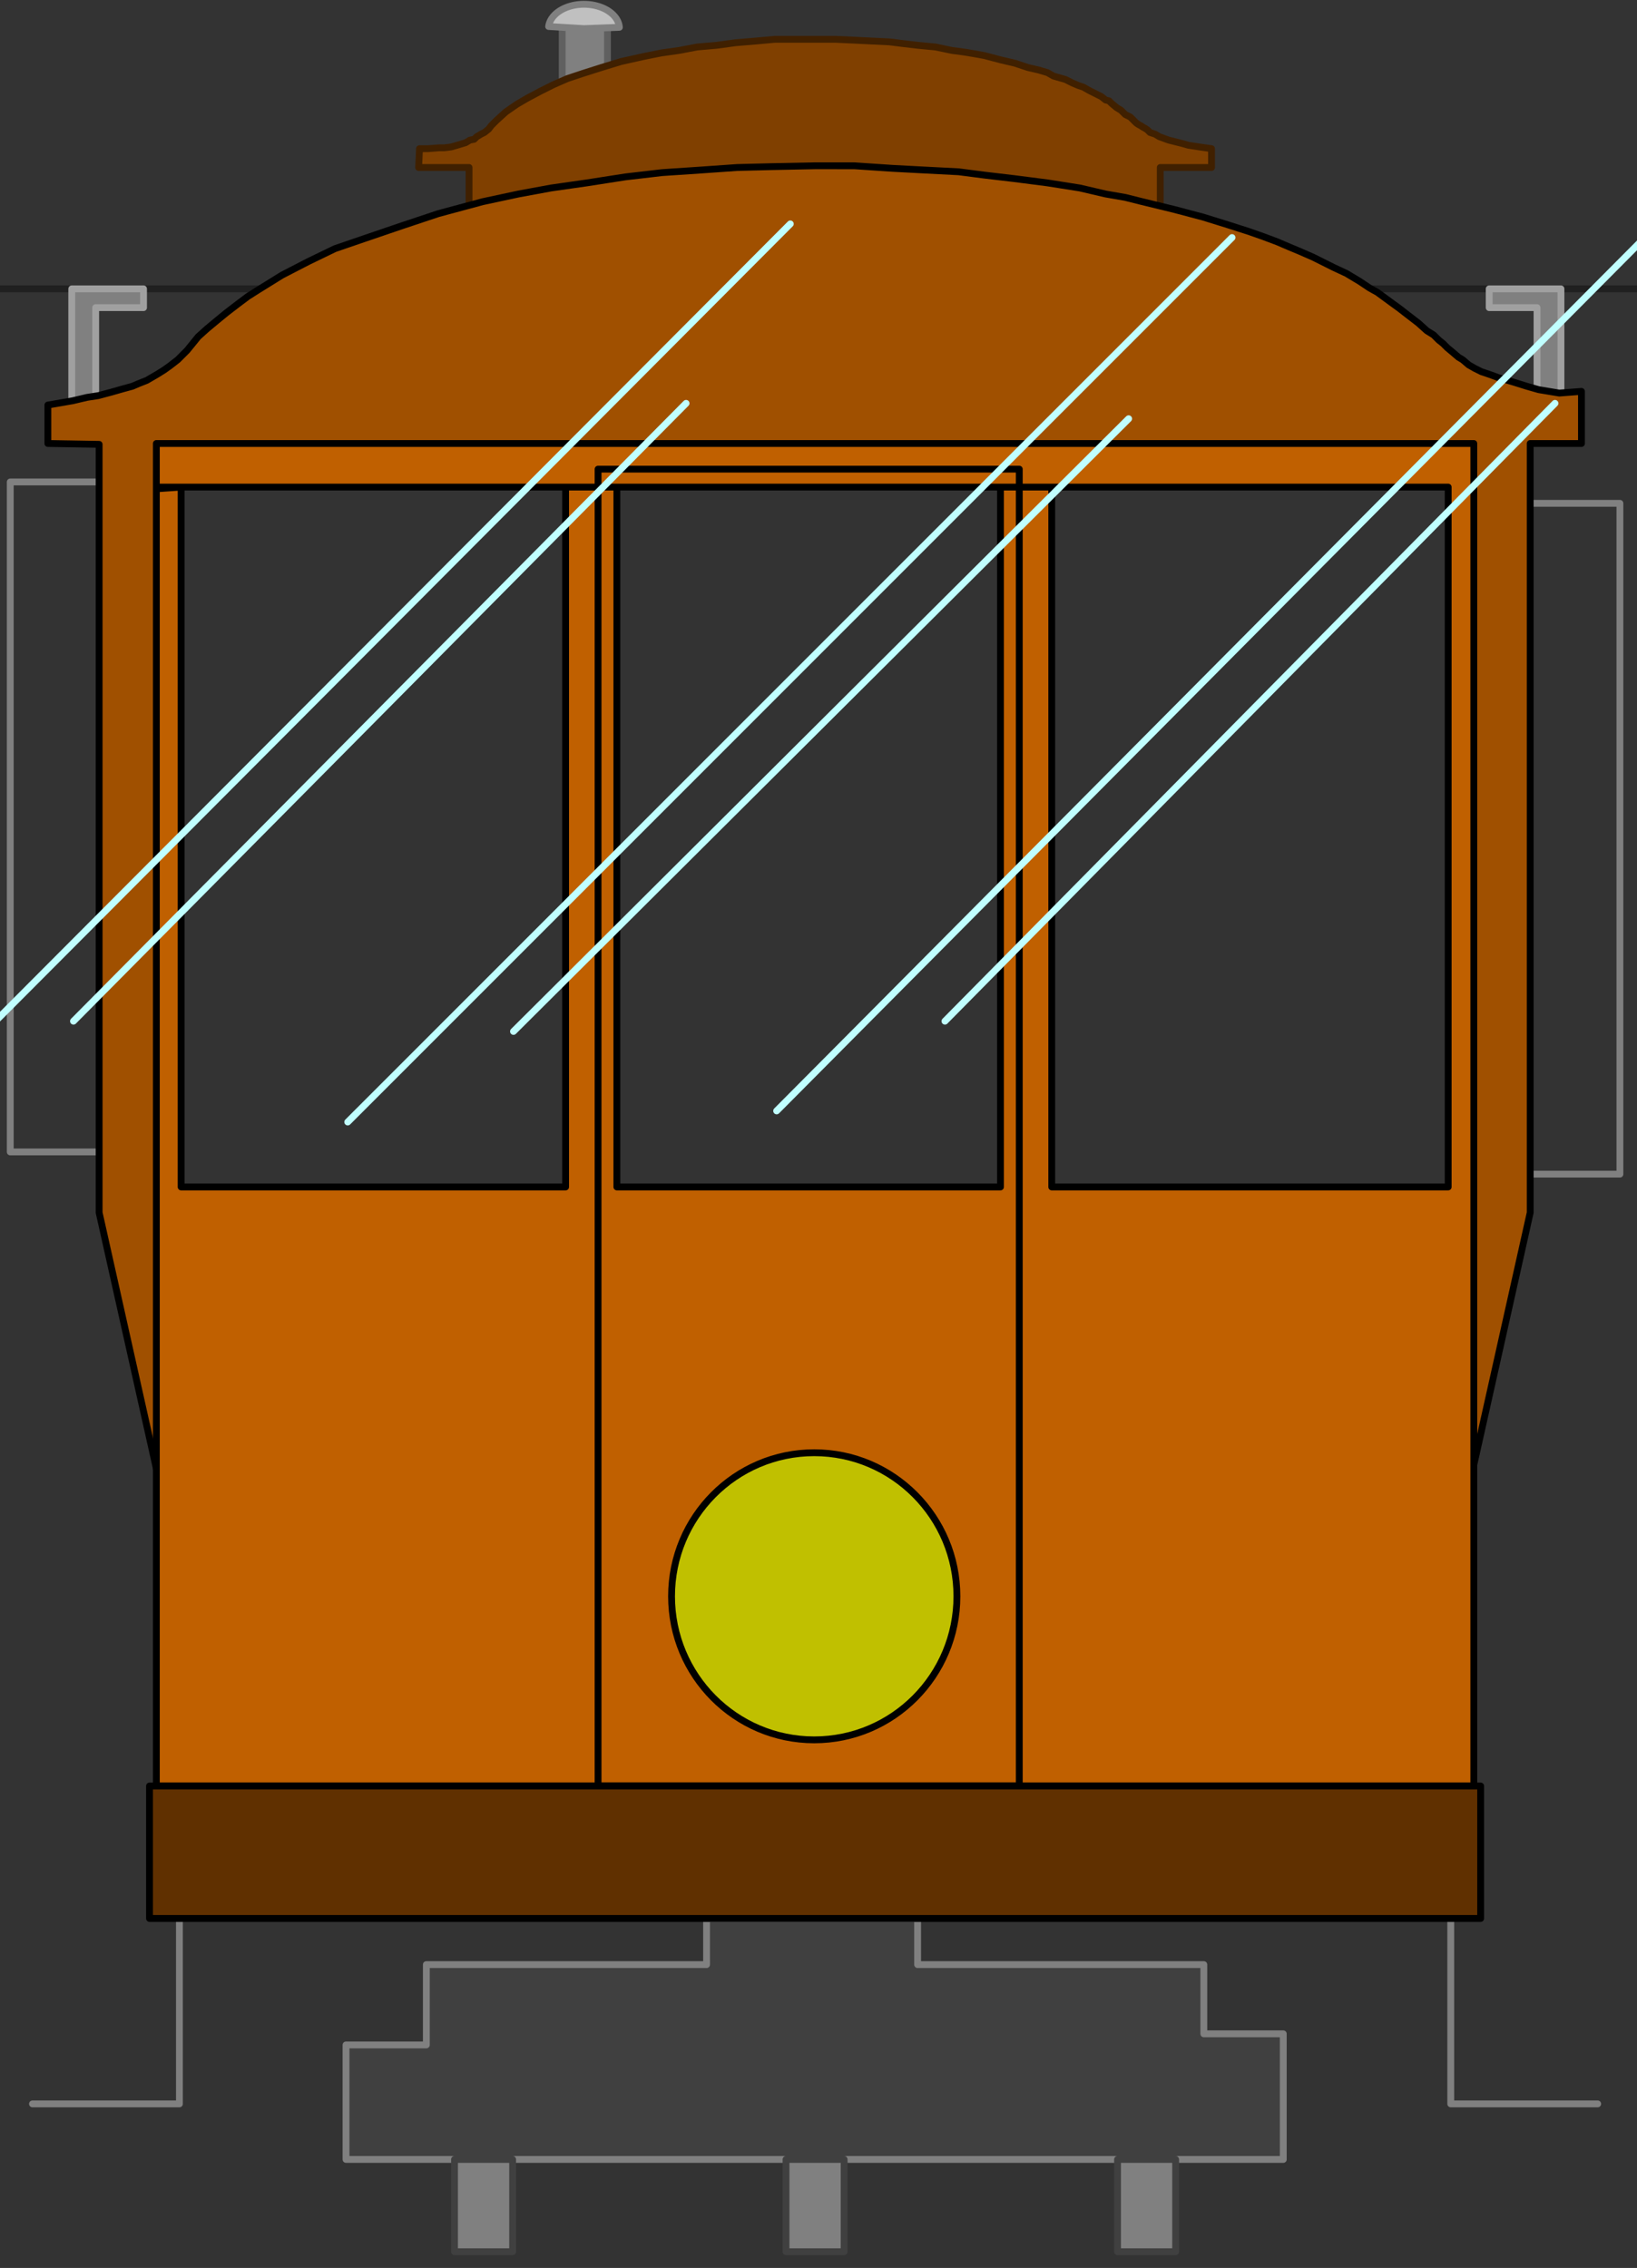 <svg xmlns="http://www.w3.org/2000/svg" width="319.333" height="442.333" fill-rule="evenodd" stroke-linecap="round" preserveAspectRatio="none" viewBox="0 0 1916 2654"><rect x="0" y="0" width="1916" height="2654" fill="#333333" stroke="none"/><style>.brush1{fill:gray}.pen3,.pen8{stroke:gray;stroke-width:8;stroke-linejoin:round}.pen8{stroke:#000}</style><path d="M658 24h53v74h-53z" class="brush1" style="stroke:#606060;stroke-width:8;stroke-linejoin:round"/><path d="m683.5 33.5 41.44-1.535a41.5 28.5 0 0 0-82.781-.955Z" class="pen3" style="fill:silver"/><path d="M954 46h-47l-22 2-24 2-22 3-23 2-21 4-21 3-20 4-27 6-23 7-22 7-18 6-16 7-16 8-15 8-12 7-13 9-11 10-6 6-3 4-5 4-4 2-5 3-3 3-5 1-5 3-10 3-7 2-8 1h-6l-13 1h-10l-1 22h59v165h809V196h60v-22l-14-2-13-2-7-2-16-4-11-4-5-3-6-2-3-3-3-2-2-1-3-2-2-1-3-2-3-3-4-4-6-3-5-5-5-3-6-5-3-3-4-1-5-4-6-3-8-4-7-4-6-2-7-3-8-4-7-2-7-2-7-4-10-3-13-3-15-5-17-4-19-5-11-2-12-2-15-2-19-4-21-2-17-2-16-2-21-1-20-1-22-1z" style="stroke:#402000;stroke-width:8;stroke-linejoin:round;fill:#804000"/><path d="M827 2245h247v54h335v81h93v147H405v-134h94v-94h328z" class="pen3" style="fill:#404040"/><path d="M920 2527v108h68v-108zm-388 0v108h68v-108zm776 0v108h68v-108z" class="brush1" style="stroke:#404040;stroke-width:8;stroke-linejoin:round"/><path fill="none" d="M144 564H12v784h132m1620-759h132v785h-132" class="pen3"/><path fill="none" d="M-1415 338h4743" style="stroke:#202020;stroke-width:8;stroke-linejoin:round"/><path d="M84 489V338h84v22h-56v129zm1743 0V338h-84v22h56v129z" class="brush1" style="stroke:#a0a0a0;stroke-width:8;stroke-linejoin:round"/><path fill="none" d="M210 2209v253H38m1660-253v253h172" class="pen3"/><path d="m954 194-50 1-41 1-43 3-45 3-43 5-45 7-42 6-38 7-42 9-52 14-42 14-44 15-35 12-31 15-31 16-29 18-11 7-12 9-13 10-11 9-12 10-10 9-13 16-11 11-9 7-7 5-8 5-12 7-10 4-7 3-11 3-14 4-15 4-13 2-17 4-29 5v45l60 1v899l74 331V519h1527v1231l74-331V519h60v-61l-26 2-24-4-14-4-16-5-17-5-11-4-9-3-8-4-7-4-7-6-5-3-7-6-6-5-5-5-5-4-6-6-8-5-10-9-13-10-9-7-11-8-15-11-9-5-12-8-15-9-15-7-10-5-14-7-16-7-12-5-14-6-16-6-17-6-25-8-29-9-34-9-37-9-20-5-23-4-30-7-38-6-39-5-34-4-31-4-39-2-38-2-45-3z" class="pen8" style="fill:#a05000"/><path d="M183 519h1542v1571H183V570h29v819h450V570h60v819h449V570h60v819h464V570H212l-29 2z" class="pen8" style="fill:#c06000"/><path fill="none" d="M700 2090V549h493v1541H700" class="pen8"/><path d="M175 2090h1558v155H175z" class="pen8" style="fill:#603000"/><ellipse cx="953" cy="1868" class="pen8" rx="167" ry="168" style="fill:#c0c000"/><path fill="none" d="M925 262-110 1300m913-828L86 1195m1855-933L909 1300m911-828-714 723m336-917L407 1313m914-823-720 717" style="stroke:#c0ffff;stroke-width:8;stroke-linejoin:round"/></svg>
